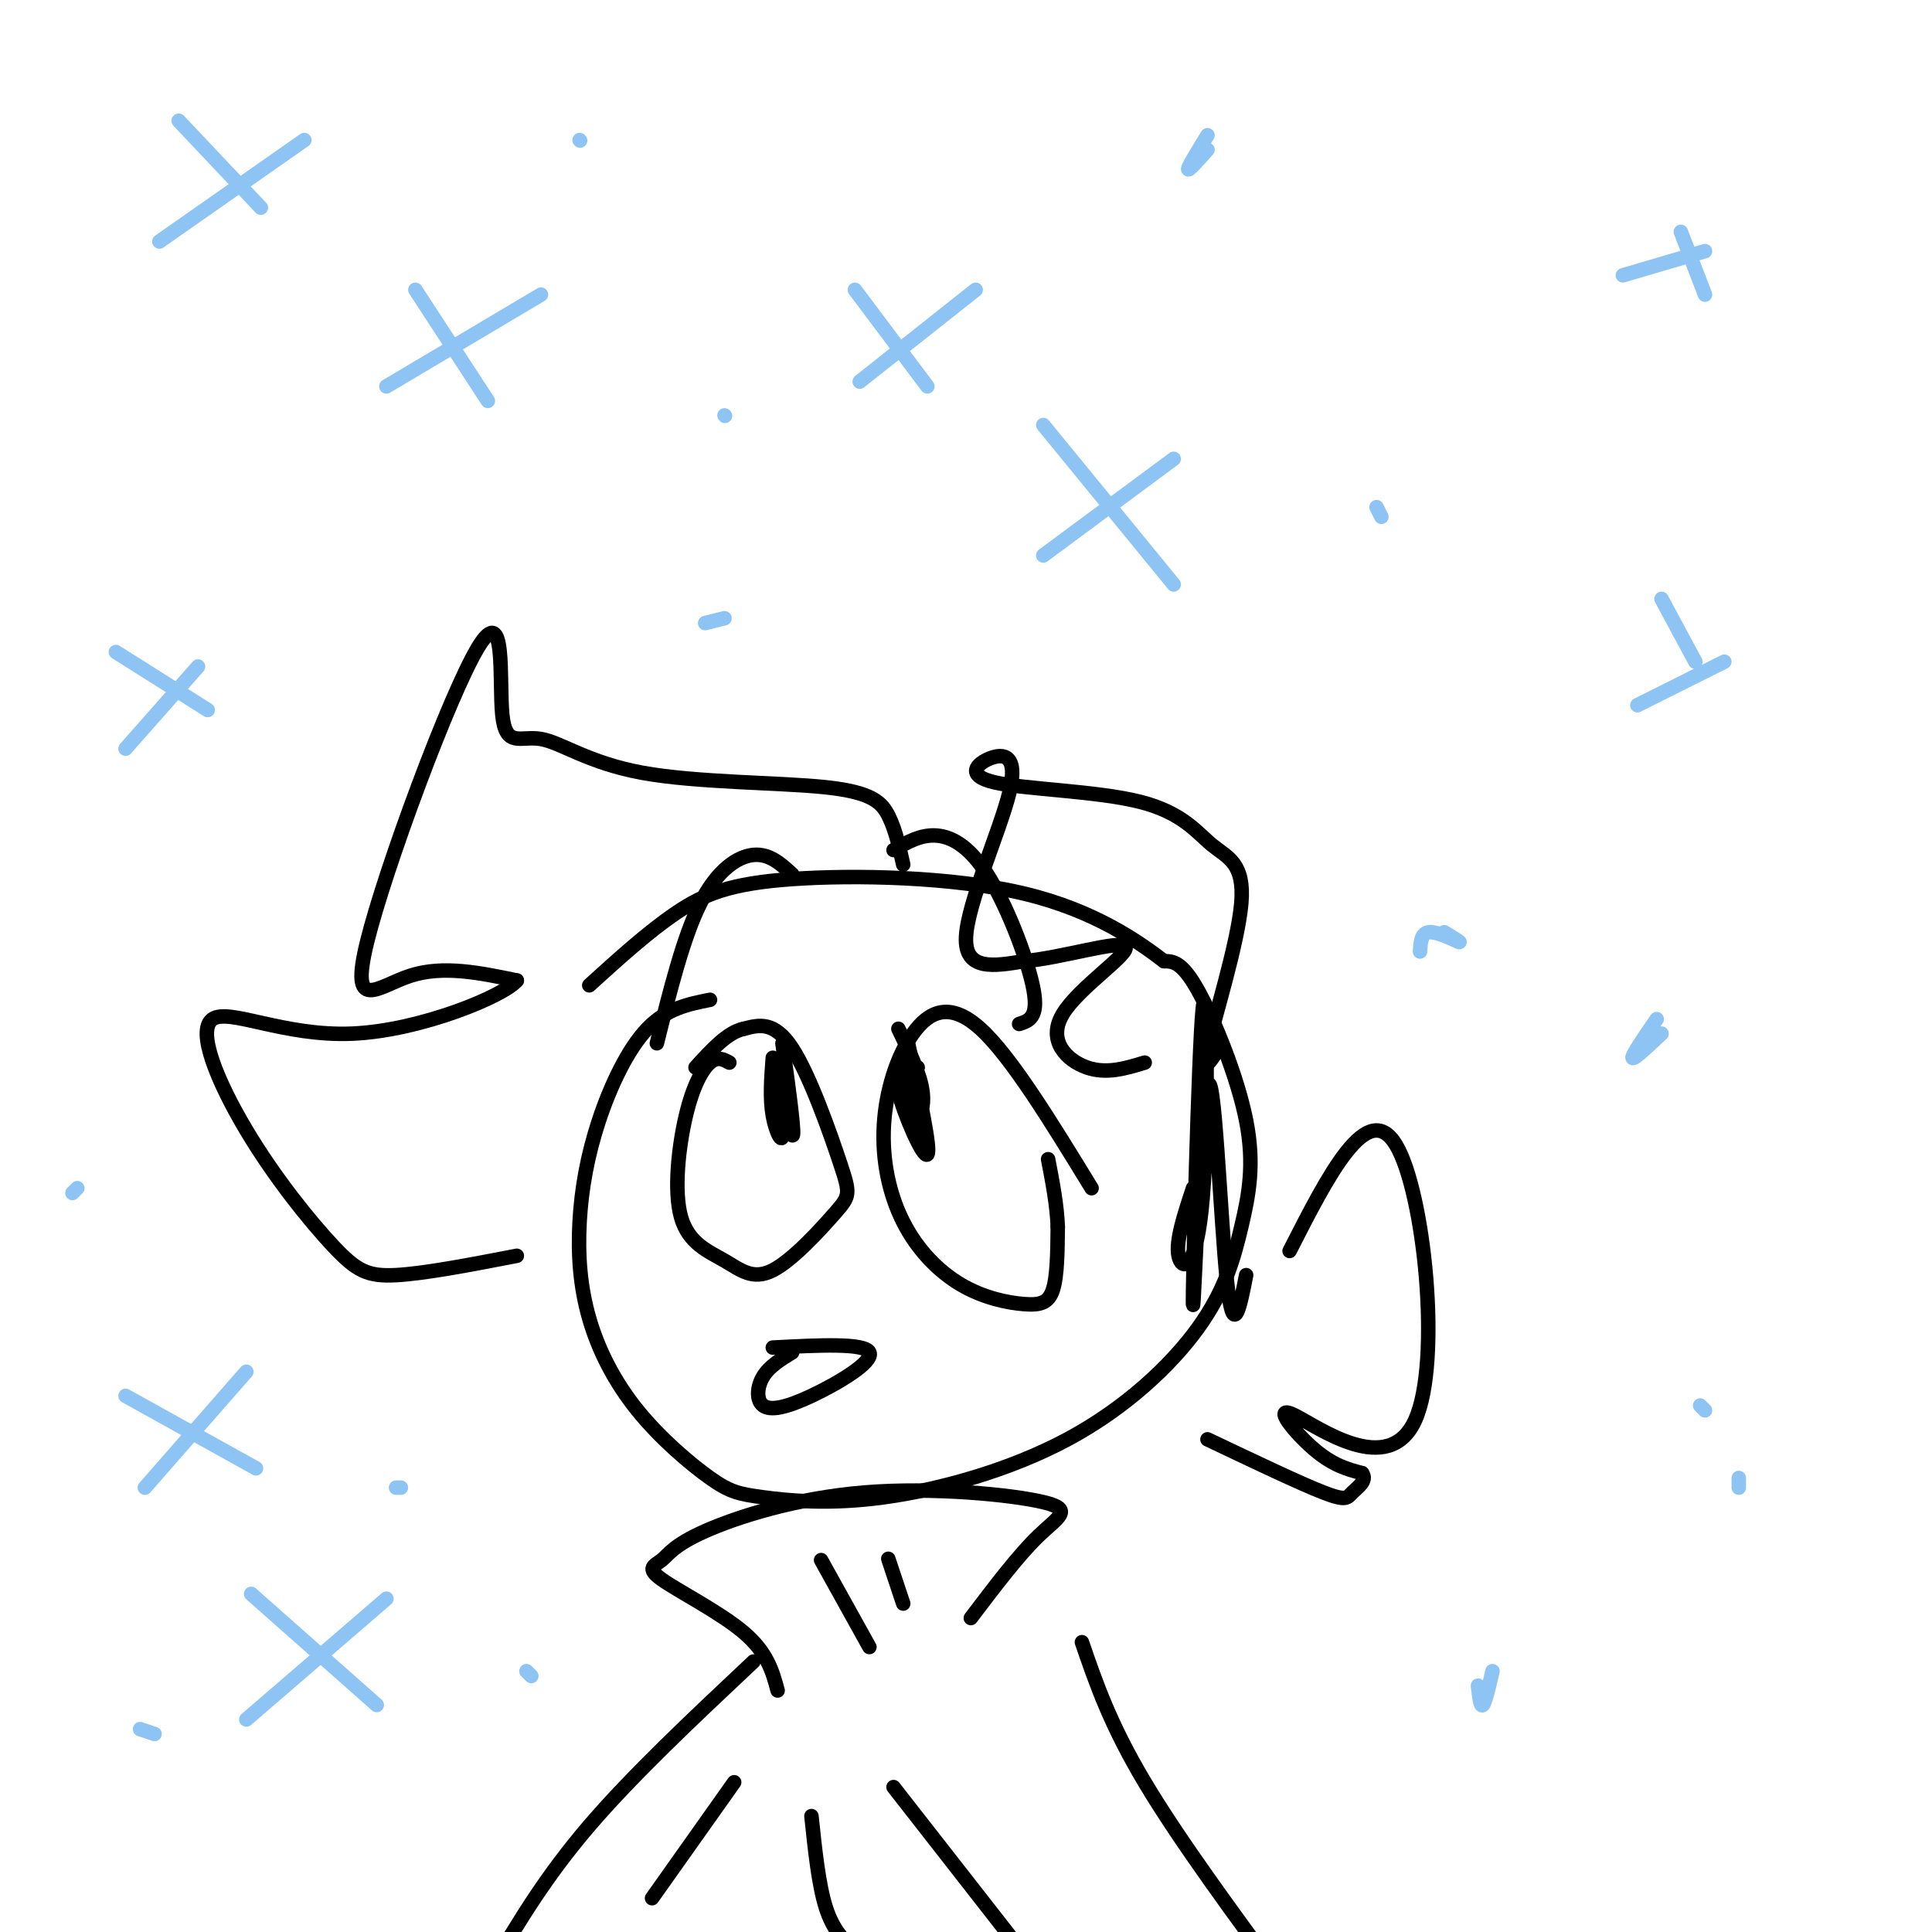 <svg viewBox='0 0 400 400' version='1.1' xmlns='http://www.w3.org/2000/svg' xmlns:xlink='http://www.w3.org/1999/xlink'><g fill='none' stroke='rgb(0,0,0)' stroke-width='3' stroke-linecap='round' stroke-linejoin='round'><path d='M147,207c-4.486,0.893 -8.971,1.785 -13,6c-4.029,4.215 -7.601,11.752 -10,19c-2.399,7.248 -3.624,14.207 -4,21c-0.376,6.793 0.098,13.421 2,20c1.902,6.579 5.232,13.109 10,19c4.768,5.891 10.973,11.142 15,14c4.027,2.858 5.875,3.323 11,4c5.125,0.677 13.525,1.565 25,0c11.475,-1.565 26.024,-5.582 38,-12c11.976,-6.418 21.380,-15.236 27,-23c5.620,-7.764 7.455,-14.473 9,-21c1.545,-6.527 2.801,-12.873 1,-22c-1.801,-9.127 -6.657,-21.036 -10,-27c-3.343,-5.964 -5.171,-5.982 -7,-6'/><path d='M241,199c-5.067,-3.853 -14.234,-10.486 -29,-14c-14.766,-3.514 -35.129,-3.907 -48,-3c-12.871,0.907 -18.249,3.116 -24,7c-5.751,3.884 -11.876,9.442 -18,15'/><path d='M226,246c-8.331,-13.621 -16.661,-27.242 -23,-33c-6.339,-5.758 -10.686,-3.654 -14,1c-3.314,4.654 -5.596,11.858 -6,19c-0.404,7.142 1.068,14.220 4,20c2.932,5.780 7.322,10.261 12,13c4.678,2.739 9.644,3.738 13,4c3.356,0.262 5.102,-0.211 6,-3c0.898,-2.789 0.949,-7.895 1,-13'/><path d='M219,254c-0.167,-4.500 -1.083,-9.250 -2,-14'/><path d='M151,220c-1.213,-0.671 -2.426,-1.342 -4,0c-1.574,1.342 -3.508,4.696 -5,11c-1.492,6.304 -2.543,15.556 -1,21c1.543,5.444 5.680,7.079 9,9c3.320,1.921 5.823,4.128 10,2c4.177,-2.128 10.027,-8.591 13,-12c2.973,-3.409 3.070,-3.764 1,-10c-2.070,-6.236 -6.306,-18.353 -10,-24c-3.694,-5.647 -6.847,-4.823 -10,-4'/><path d='M154,213c-3.333,0.667 -6.667,4.333 -10,8'/><path d='M136,216c2.756,-11.044 5.511,-22.089 9,-29c3.489,-6.911 7.711,-9.689 11,-10c3.289,-0.311 5.644,1.844 8,4'/><path d='M211,212c2.012,-0.643 4.024,-1.286 3,-7c-1.024,-5.714 -5.083,-16.500 -9,-23c-3.917,-6.500 -7.690,-8.714 -11,-9c-3.310,-0.286 -6.155,1.357 -9,3'/><path d='M160,219c-0.322,4.196 -0.644,8.392 0,12c0.644,3.608 2.255,6.627 2,3c-0.255,-3.627 -2.376,-13.900 -2,-13c0.376,0.900 3.250,12.971 4,14c0.750,1.029 -0.625,-8.986 -2,-19'/><path d='M188,220c-1.600,0.578 -3.200,1.156 -2,6c1.200,4.844 5.200,13.956 6,13c0.800,-0.956 -1.600,-11.978 -4,-23'/><path d='M190,221c-1.405,-0.667 -2.810,-1.333 -3,1c-0.190,2.333 0.833,7.667 2,9c1.167,1.333 2.476,-1.333 2,-5c-0.476,-3.667 -2.738,-8.333 -5,-13'/><path d='M164,280c-2.360,1.443 -4.721,2.887 -6,5c-1.279,2.113 -1.477,4.896 0,6c1.477,1.104 4.628,0.528 10,-2c5.372,-2.528 12.963,-7.008 12,-9c-0.963,-1.992 -10.482,-1.496 -20,-1'/><path d='M187,179c-0.796,-3.575 -1.593,-7.149 -3,-10c-1.407,-2.851 -3.425,-4.978 -13,-6c-9.575,-1.022 -26.706,-0.939 -38,-3c-11.294,-2.061 -16.752,-6.264 -21,-7c-4.248,-0.736 -7.285,1.996 -8,-5c-0.715,-6.996 0.891,-23.721 -5,-14c-5.891,9.721 -19.278,45.886 -23,61c-3.722,15.114 2.222,9.175 9,7c6.778,-2.175 14.389,-0.588 22,1'/><path d='M107,203c-2.493,3.106 -19.725,10.370 -34,11c-14.275,0.630 -25.593,-5.372 -29,-3c-3.407,2.372 1.097,13.120 7,23c5.903,9.880 13.205,18.891 18,24c4.795,5.109 7.084,6.317 13,6c5.916,-0.317 15.458,-2.158 25,-4'/><path d='M253,216c-2.184,3.523 -4.369,7.047 -3,1c1.369,-6.047 6.291,-21.663 7,-30c0.709,-8.337 -2.796,-9.395 -6,-12c-3.204,-2.605 -6.106,-6.756 -15,-9c-8.894,-2.244 -23.781,-2.582 -30,-4c-6.219,-1.418 -3.770,-3.916 -1,-5c2.770,-1.084 5.861,-0.753 4,7c-1.861,7.753 -8.675,22.930 -9,30c-0.325,7.070 5.837,6.035 12,5'/><path d='M212,199c7.442,-0.576 20.046,-4.515 21,-3c0.954,1.515 -9.743,8.485 -13,14c-3.257,5.515 0.927,9.576 5,11c4.073,1.424 8.037,0.212 12,-1'/><path d='M247,246c-1.813,5.476 -3.626,10.952 -3,14c0.626,3.048 3.693,3.670 5,-12c1.307,-15.670 0.856,-47.630 0,-39c-0.856,8.630 -2.116,57.849 -2,61c0.116,3.151 1.608,-39.767 3,-45c1.392,-5.233 2.683,27.219 4,40c1.317,12.781 2.658,5.890 4,-1'/><path d='M267,259c8.072,-15.831 16.144,-31.662 22,-22c5.856,9.662 9.498,44.817 4,57c-5.498,12.183 -20.134,1.396 -25,-1c-4.866,-2.396 0.038,3.601 4,7c3.962,3.399 6.981,4.199 10,5'/><path d='M282,305c1.167,1.548 -0.917,2.917 -2,4c-1.083,1.083 -1.167,1.881 -6,0c-4.833,-1.881 -14.417,-6.440 -24,-11'/><path d='M161,350c-1.056,-3.917 -2.112,-7.833 -7,-12c-4.888,-4.167 -13.609,-8.583 -17,-11c-3.391,-2.417 -1.453,-2.834 0,-4c1.453,-1.166 2.423,-3.080 9,-6c6.577,-2.920 18.763,-6.844 33,-8c14.237,-1.156 30.525,0.458 37,2c6.475,1.542 3.136,3.012 -1,7c-4.136,3.988 -9.068,10.494 -14,17'/><path d='M156,344c-12.500,11.750 -25.000,23.500 -34,34c-9.000,10.500 -14.500,19.750 -20,29'/><path d='M224,340c2.917,8.500 5.833,17.000 13,29c7.167,12.000 18.583,27.500 30,43'/></g>
<g fill='none' stroke='rgb(141,196,244)' stroke-width='3' stroke-linecap='round' stroke-linejoin='round'><path d='M86,60c0.000,0.000 15.000,23.000 15,23'/><path d='M80,80c0.000,0.000 32.000,-19.000 32,-19'/><path d='M216,88c0.000,0.000 27.000,33.000 27,33'/><path d='M216,115c0.000,0.000 27.000,-20.000 27,-20'/><path d='M285,105c0.000,0.000 1.000,2.000 1,2'/><path d='M250,28c-2.000,3.250 -4.000,6.500 -4,7c0.000,0.500 2.000,-1.750 4,-4'/><path d='M150,86c0.000,0.000 0.100,0.100 0.1,0.1'/><path d='M24,135c0.000,0.000 19.000,12.000 19,12'/><path d='M26,155c0.000,0.000 15.000,-17.000 15,-17'/><path d='M26,289c0.000,0.000 27.000,15.000 27,15'/><path d='M51,284c0.000,0.000 -21.000,24.000 -21,24'/><path d='M83,308c0.000,0.000 -1.000,0.000 -1,0'/><path d='M16,246c0.000,0.000 -1.000,1.000 -1,1'/><path d='M343,211c-2.583,3.750 -5.167,7.500 -5,8c0.167,0.500 3.083,-2.250 6,-5'/><path d='M344,124c0.000,0.000 7.000,13.000 7,13'/><path d='M339,146c0.000,0.000 18.000,-9.000 18,-9'/><path d='M352,291c0.000,0.000 1.000,1.000 1,1'/><path d='M177,60c0.000,0.000 15.000,20.000 15,20'/><path d='M178,79c0.000,0.000 24.000,-19.000 24,-19'/><path d='M37,25c0.000,0.000 17.000,18.000 17,18'/><path d='M33,50c0.000,0.000 30.000,-21.000 30,-21'/><path d='M120,29c0.000,0.000 0.100,0.100 0.1,0.1'/><path d='M146,129c0.000,0.000 4.000,-1.000 4,-1'/><path d='M52,330c0.000,0.000 26.000,23.000 26,23'/><path d='M51,356c0.000,0.000 29.000,-25.000 29,-25'/><path d='M109,346c0.000,0.000 1.000,1.000 1,1'/><path d='M29,358c0.000,0.000 3.000,1.000 3,1'/><path d='M309,346c-0.750,3.250 -1.500,6.500 -2,7c-0.500,0.500 -0.750,-1.750 -1,-4'/><path d='M360,306c0.000,0.000 0.000,2.000 0,2'/><path d='M348,48c0.000,0.000 5.000,13.000 5,13'/><path d='M336,57c0.000,0.000 17.000,-5.000 17,-5'/><path d='M299,193c1.889,1.156 3.778,2.311 3,2c-0.778,-0.311 -4.222,-2.089 -6,-2c-1.778,0.089 -1.889,2.044 -2,4'/></g>
<g fill='none' stroke='rgb(0,0,0)' stroke-width='3' stroke-linecap='round' stroke-linejoin='round'><path d='M170,323c0.000,0.000 10.000,18.000 10,18'/><path d='M185,326c-0.667,-2.000 -1.333,-4.000 -1,-3c0.333,1.000 1.667,5.000 3,9'/><path d='M135,393c0.000,0.000 17.000,-24.000 17,-24'/><path d='M168,376c0.750,7.167 1.500,14.333 3,19c1.500,4.667 3.750,6.833 6,9'/><path d='M185,370c0.000,0.000 25.000,32.000 25,32'/></g>
</svg>